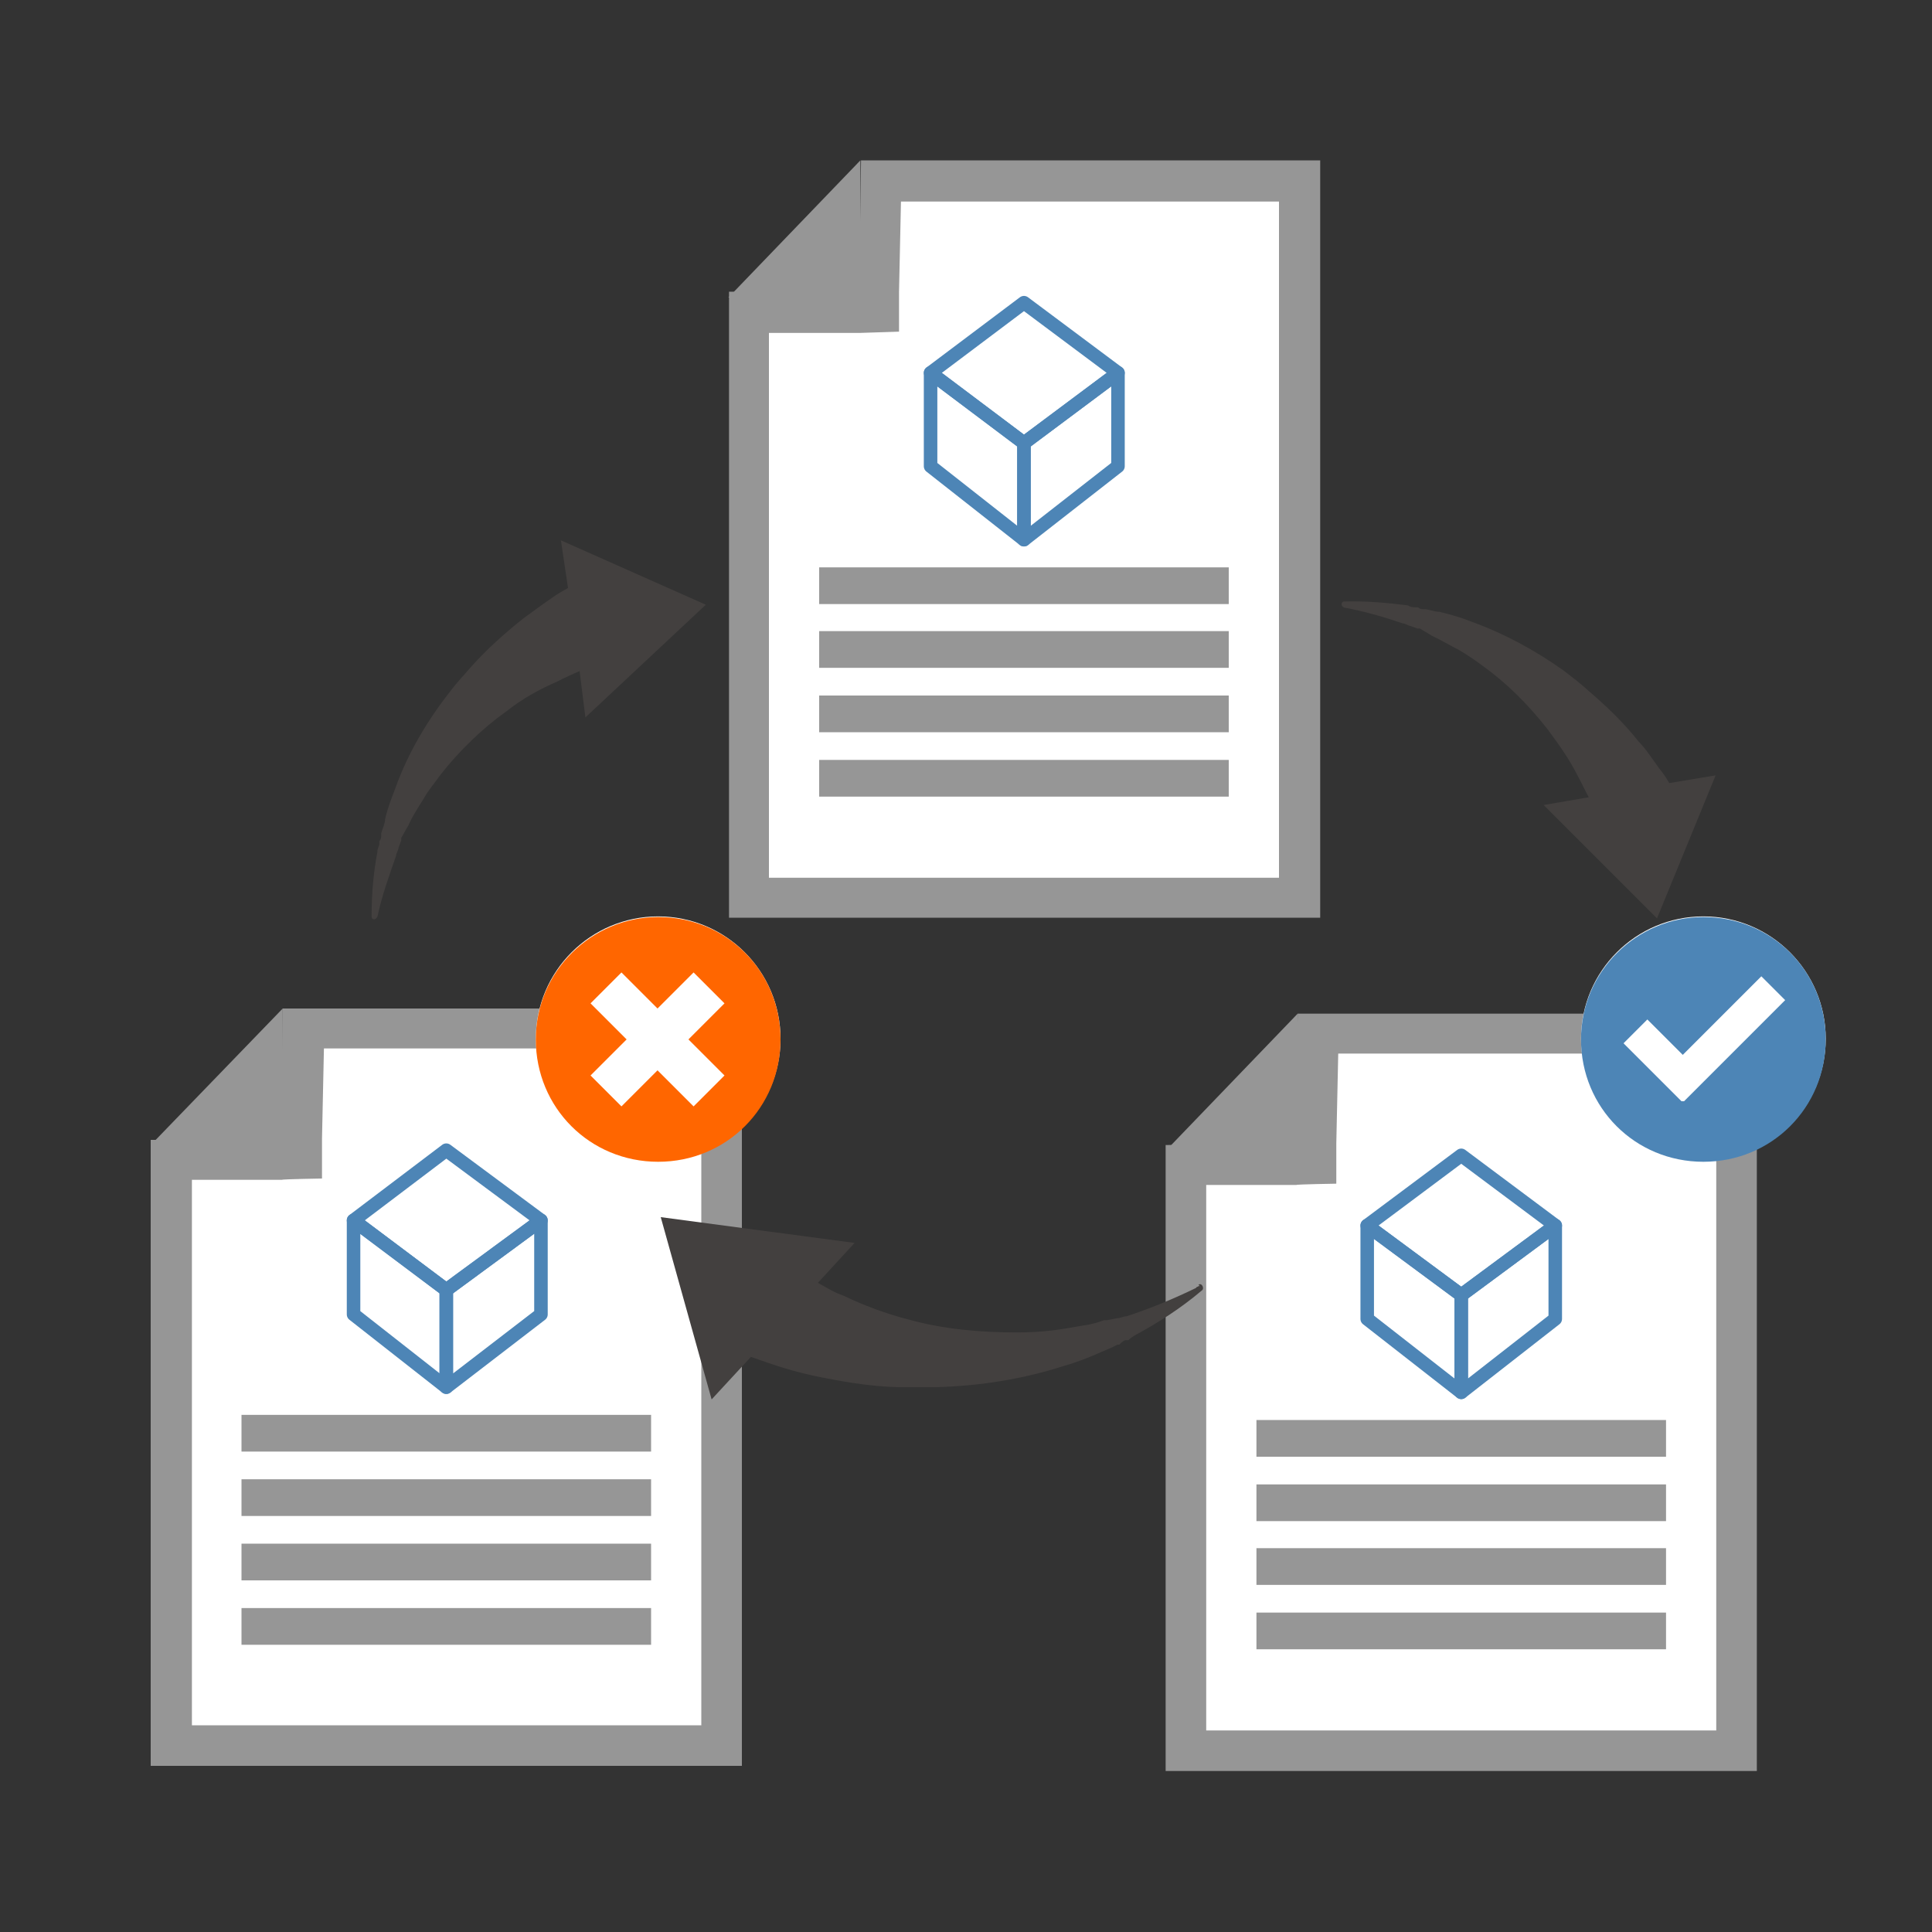<?xml version="1.0" encoding="UTF-8"?>
<svg id="_レイヤー_2" xmlns="http://www.w3.org/2000/svg" version="1.1" viewBox="0 0 300 300">
  <rect x="0" y="0" width="300" height="300" fill="#333333" stroke="none"/>
  <!-- Generator: Adobe Illustrator 29.2.1, SVG Export Plug-In . SVG Version: 2.1.0 Build 116)  -->
  <defs>
    <style>
      .st0 {
        fill: none;
        stroke: #4d85b6;
        stroke-linecap: square;
        stroke-linejoin: round;
        stroke-width: 2.1px;
      }

      .st1 {
        fill: #969696;
      }

      .st2 {
        fill: #fff;
      }

      .st3 {
        fill: #f60;
      }

      .st4 {
        fill: #43403f;
      }

      .st5 {
        fill: #4d85b6;
      }
    </style>
  </defs>
  <path class="st4" d="M208.2,94.3h.3c3.3.6,6.4,1.5,9.3,2.5.4,0,.7.3,1.2.4l1.1.4h.4c.6.4,1.2.7,1.8,1.1,1.5.7,2.8,1.5,4.2,2.2,1.2.7,2.4,1.5,3.6,2.4,3.8,2.7,7.1,6,10.1,9.8,1.8,2.4,3.5,4.8,4.8,7.4.6,1.1,1.1,2.2,1.7,3.3l-7,1.2,17.6,17.6,9.1-22.2-7.2,1.2c-.4-.7-.9-1.5-1.5-2.2-1.1-1.5-2.1-3.1-3.3-4.3-2.2-2.8-4.9-5.4-7.7-7.8-1.2-1.1-2.5-2.1-3.8-3.1-4.6-3.3-9.5-5.9-14.5-7.7-1.5-.6-3.2-1.1-4.9-1.5-.7,0-1.4-.3-2.1-.4h-.3c-.3,0-.6,0-.9-.3h-.4c-.4,0-.7,0-1.2-.3-3.2-.4-6.4-.7-9.9-.6h0c-.4,0-.6.7,0,.9h-.4Z"/>
  <path class="st4" d="M58.6,142.7v-.3c.7-3.4,1.9-6.6,2.9-9.5,0-.4.3-.7.4-1.3l.4-1.1v-.4c.4-.6.7-1.3,1.1-1.9.7-1.6,1.6-2.9,2.4-4.2.7-1.3,1.7-2.4,2.6-3.7,2.9-3.7,6.5-7.2,10.3-9.9,2.4-1.9,5.1-3.4,7.9-4.6,1.1-.6,2.3-1.1,3.4-1.6l.9,7.2,18.7-17.5-22.5-10,1.1,7.4c-.7.4-1.6.9-2.3,1.4-1.6,1.1-3.1,2.2-4.6,3.3-2.9,2.3-5.7,4.8-8.2,7.6-1.1,1.3-2.2,2.4-3.3,3.9-3.6,4.6-6.5,9.6-8.3,14.6-.6,1.6-1.3,3.3-1.7,5.1,0,.7-.4,1.4-.6,2.2v.3c0,.3,0,.6-.3.9v.4c0,.4-.3.7-.3,1.3-.6,3.1-.9,6.5-.9,10h0c0,.6.7.6.9,0v.3h0Z"/>
  <g>
    <g>
      <g>
        <polygon class="st2" points="116.3 139.4 116.3 48.5 136.4 48.3 136.7 28.1 201.8 28.1 201.8 139.4 116.3 139.4"/>
        <path class="st1" d="M198.6,31.3v105h-79.2V51.7h14l6.2-.2v-6.2l.3-14h58.8M205,24.9h-71.3l-.3,20.2-20.2.2v97.2h91.8V24.9h0Z"/>
      </g>
      <polygon class="st1" points="133.6 24.9 133.6 46.2 113.1 46.2 133.6 24.9"/>
    </g>
    <g>
      <polygon class="st0" points="173.6 57.9 159 68.8 144.5 57.9 159 47 173.6 57.9"/>
      <polygon class="st0" points="159 68.8 159 83.8 144.5 72.4 144.5 57.9 159 68.8"/>
      <polygon class="st0" points="159 68.8 159 83.8 173.6 72.4 173.6 57.9 159 68.8"/>
    </g>
    <rect class="st1" x="127.2" y="88.1" width="63.6" height="5.7"/>
    <rect class="st1" x="127.2" y="98" width="63.6" height="5.7"/>
    <rect class="st1" x="127.2" y="108" width="63.6" height="5.7"/>
    <rect class="st1" x="127.2" y="118" width="63.6" height="5.7"/>
  </g>
  <g>
    <g>
      <g>
        <polygon class="st2" points="26.7 271 26.7 180.2 46.8 180 47.1 159.7 112.1 159.7 112.1 271 26.7 271"/>
        <path class="st1" d="M108.9,162.9v105H29.8v-84.7h14c0-.1,6.2-.2,6.2-.2v-6.2l.3-14h58.8M115.2,156.6H43.9l-.3,20.2-20.2.2v97.2h91.8v-117.6h0Z"/>
      </g>
      <polygon class="st1" points="43.9 156.6 43.9 177.7 23.5 177.7 43.9 156.6"/>
    </g>
    <g>
      <polygon class="st0" points="84 189.5 69.3 200.3 54.9 189.5 69.3 178.6 84 189.5"/>
      <polygon class="st0" points="69.3 200.3 69.3 215.4 54.9 204.1 54.9 189.5 69.3 200.3"/>
      <polygon class="st0" points="69.3 200.3 69.3 215.4 84 204.1 84 189.5 69.3 200.3"/>
    </g>
    <rect class="st1" x="37.5" y="219.7" width="63.6" height="5.7"/>
    <rect class="st1" x="37.5" y="229.7" width="63.6" height="5.7"/>
    <rect class="st1" x="37.5" y="239.7" width="63.6" height="5.7"/>
    <rect class="st1" x="37.5" y="249.7" width="63.6" height="5.7"/>
  </g>
  <g>
    <g>
      <g>
        <polygon class="st2" points="184.1 271.9 184.1 180.9 204.3 180.7 204.5 160.6 269.6 160.6 269.6 271.9 184.1 271.9"/>
        <path class="st1" d="M266.5,163.7v105h-79.2v-84.7h14c0-.1,6.2-.2,6.2-.2v-6.2l.3-14h58.8M272.8,157.4h-71.3l-.3,20.2-20.2.2v97.2h91.8v-117.6h0Z"/>
      </g>
      <polygon class="st1" points="201.5 157.4 201.5 178.6 181.1 178.6 201.5 157.4"/>
    </g>
    <g>
      <polygon class="st0" points="241.5 190.3 226.9 201.1 212.3 190.3 226.9 179.4 241.5 190.3"/>
      <polygon class="st0" points="226.9 201.1 226.9 216.2 212.3 204.8 212.3 190.3 226.9 201.1"/>
      <polygon class="st0" points="226.9 201.1 226.9 216.2 241.5 204.8 241.5 190.3 226.9 201.1"/>
    </g>
    <rect class="st1" x="195.1" y="220.5" width="63.6" height="5.7"/>
    <rect class="st1" x="195.1" y="230.5" width="63.6" height="5.7"/>
    <rect class="st1" x="195.1" y="240.4" width="63.6" height="5.7"/>
    <rect class="st1" x="195.1" y="250.4" width="63.6" height="5.7"/>
  </g>
  <g>
    <circle class="st2" cx="264.5" cy="161.3" r="19"/>
    <path class="st5" d="M264.5,142.4c-10.3,0-19,8.4-19,19s8.4,19,19,19,19-8.4,19-19-8.4-19-19-19ZM261.1,171l-9-9,3.7-3.7,5.5,5.5,12.2-12.2,3.7,3.7-15.7,15.7h-.4Z"/>
  </g>
  <g>
    <circle class="st2" cx="102.2" cy="161.3" r="19"/>
    <path class="st3" d="M102.2,142.4c-10.3,0-19,8.4-19,19s8.4,19,19,19,19-8.4,19-19-8.4-19-19-19ZM112.5,167l-4.8,4.8-5.6-5.6-5.6,5.6-4.8-4.8,5.6-5.6-5.6-5.6,4.8-4.8,5.6,5.6,5.6-5.6,4.8,4.8-5.6,5.6,5.6,5.6Z"/>
  </g>
  <path class="st4" d="M186,199.8s-.2,0-.3.2c-3.7,1.8-7.4,3.3-10.8,4.4-.5,0-.9.3-1.5.3l-1.5.3h-.5c-.7.3-1.5.5-2.4.7-2,.3-3.9.7-5.7.9-1.7.2-3.5.3-5.4.3-5.7,0-11.4-.5-16.8-2-3.5-.9-7-2.2-10.1-3.7-1.5-.5-2.7-1.3-4-2l5.7-6.2-30.1-4,7.9,28.3,6.1-6.6c.9.3,2,.7,3.2,1.1,2,.7,4.2,1.3,6.4,1.8,4.4.9,8.8,1.7,13.3,1.8h5.9c7-.2,13.6-1.3,19.8-3.3,1.8-.5,3.9-1.3,5.9-2.2.7-.3,1.7-.7,2.4-1.1h.3c.3-.3.5-.5.9-.7h.5c.3-.3.9-.7,1.3-.9,3.3-1.8,6.8-4,10.1-6.8h0c.5-.3,0-1.3-.5-.9l.2.2h-.2Z"/>
</svg>
